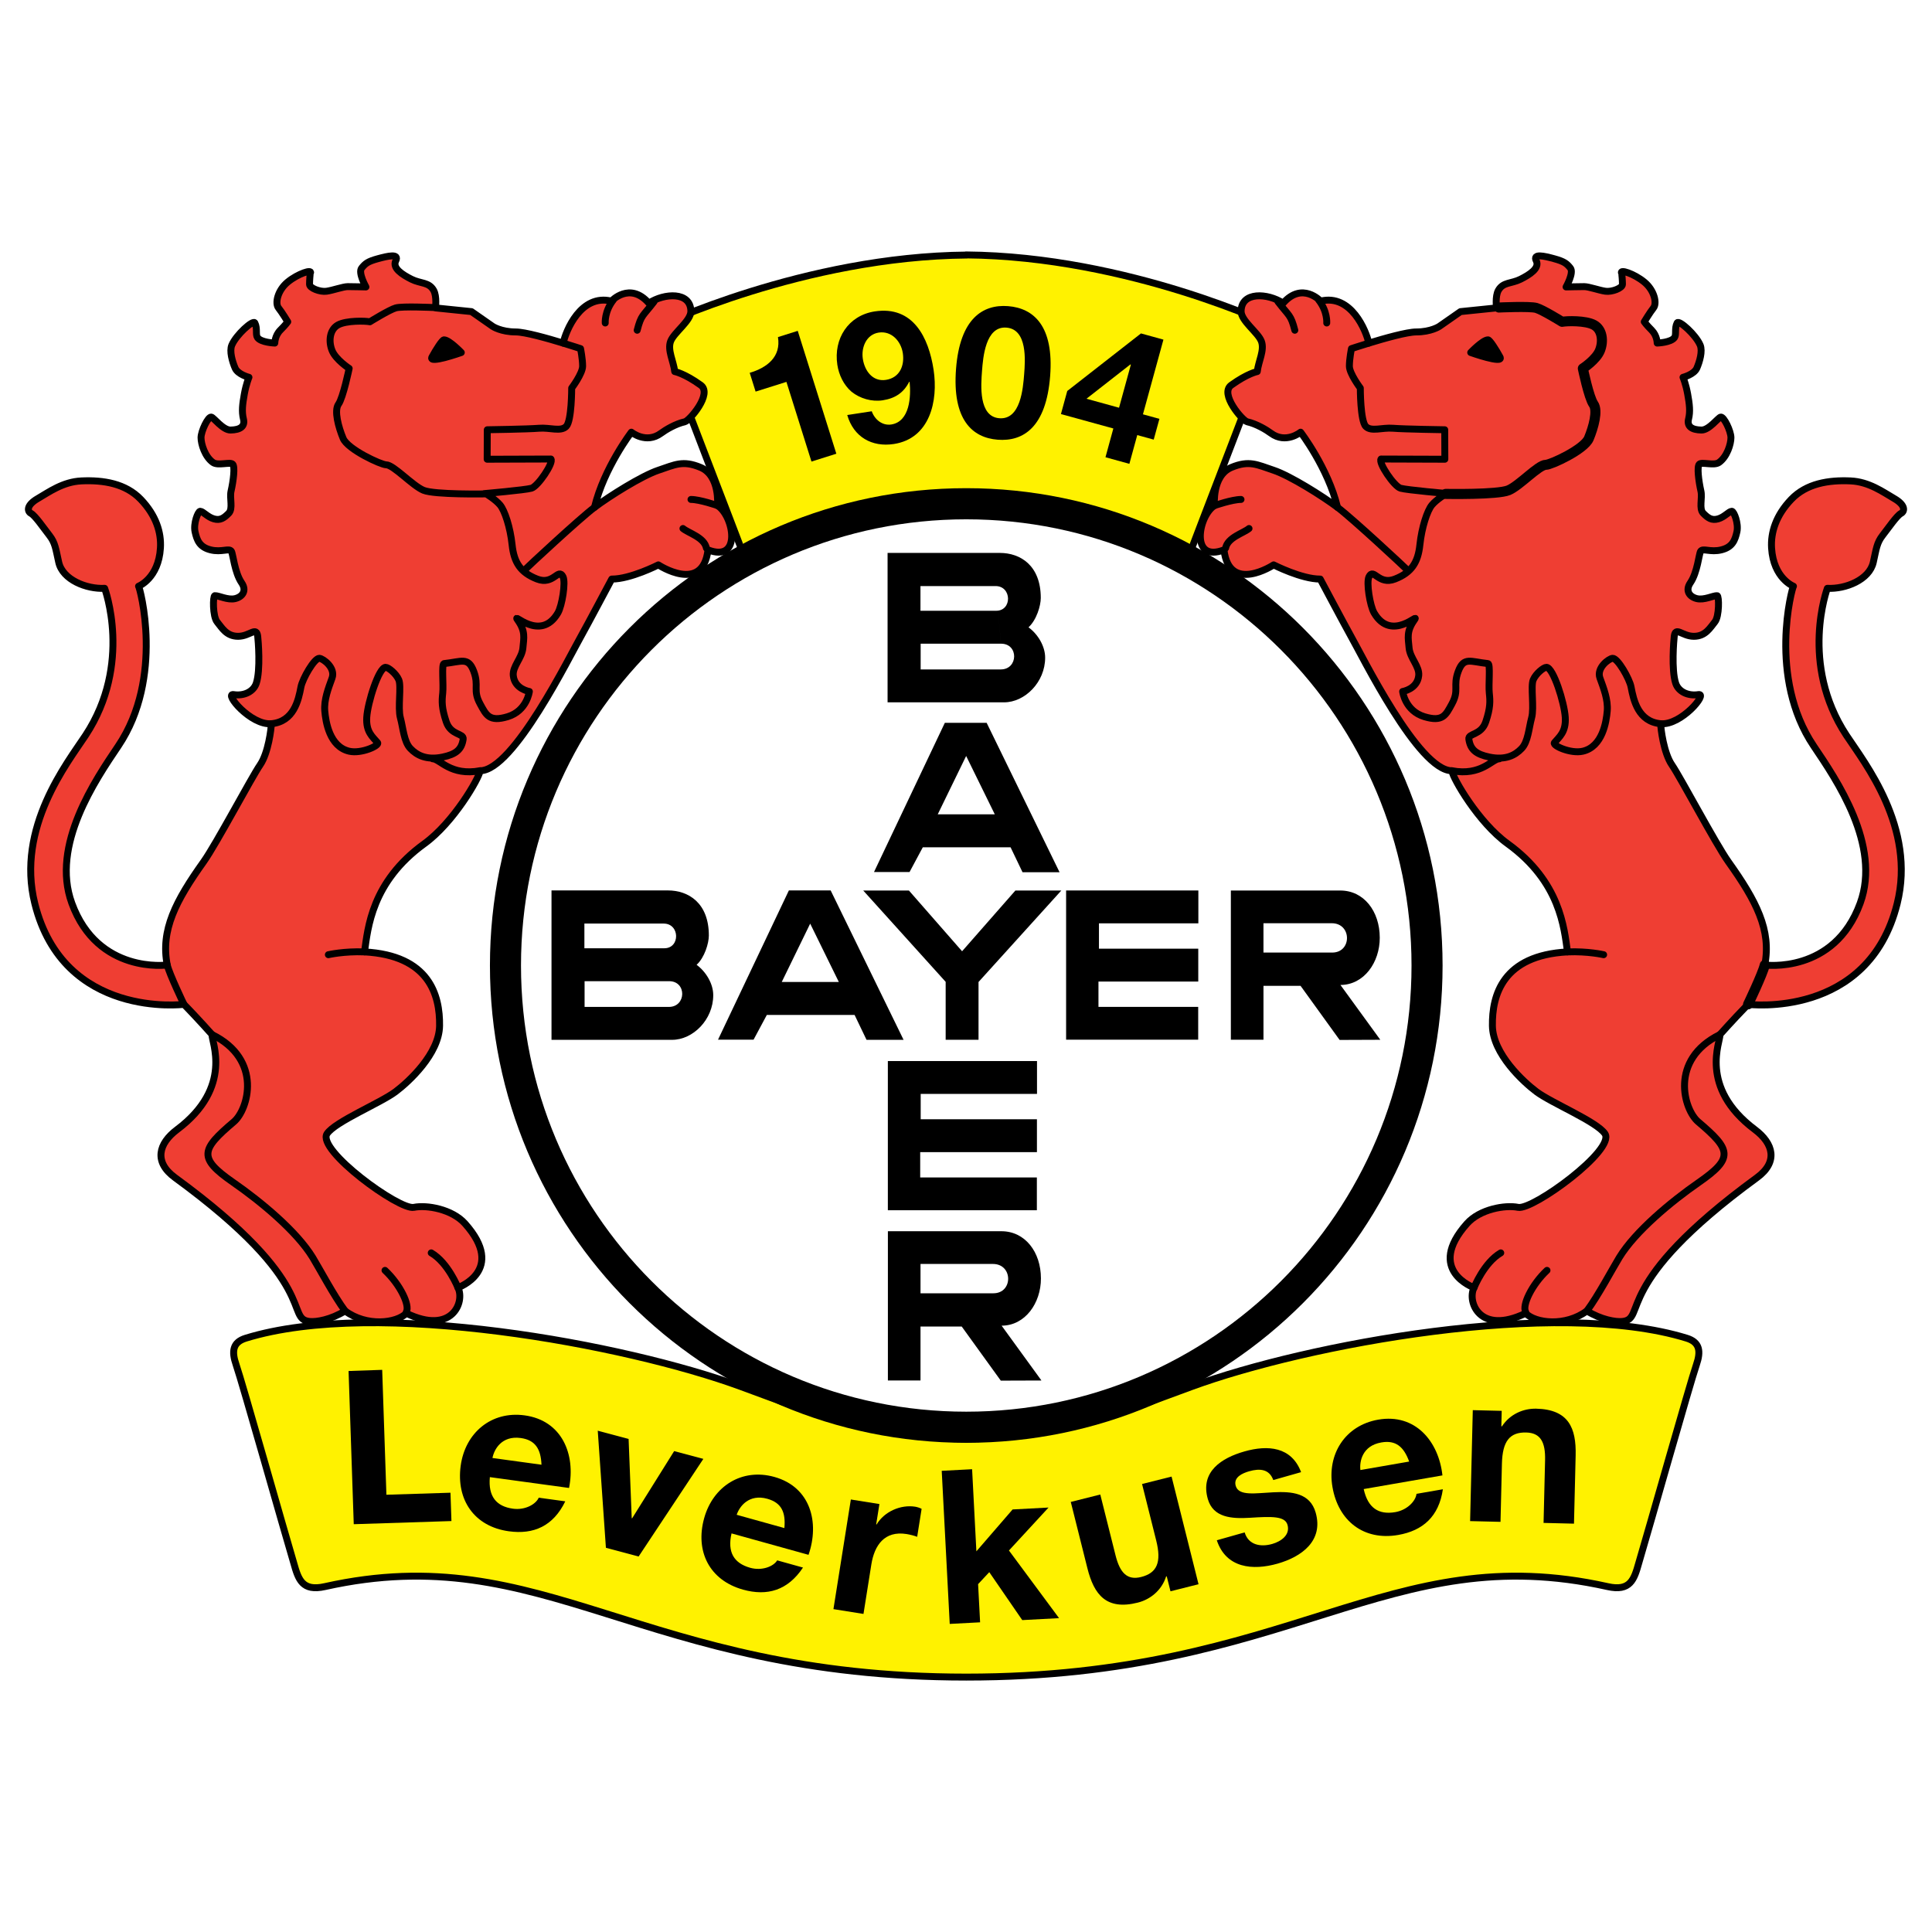 <?xml version="1.0" encoding="utf-8"?>
<!-- Generator: Adobe Illustrator 13.0.0, SVG Export Plug-In . SVG Version: 6.00 Build 14948)  -->
<!DOCTYPE svg PUBLIC "-//W3C//DTD SVG 1.0//EN" "http://www.w3.org/TR/2001/REC-SVG-20010904/DTD/svg10.dtd">
<svg version="1.0" id="Layer_1" xmlns="http://www.w3.org/2000/svg" xmlns:xlink="http://www.w3.org/1999/xlink" x="0px" y="0px"
	 width="192.756px" height="192.756px" viewBox="0 0 192.756 192.756" enable-background="new 0 0 192.756 192.756"
	 xml:space="preserve">
<g>
	<polygon fill-rule="evenodd" clip-rule="evenodd" fill="#FFFFFF" points="0,0 192.756,0 192.756,192.756 0,192.756 0,0 	"/>
	<polygon fill-rule="evenodd" clip-rule="evenodd" points="33.598,152.311 32.804,137.123 35.889,136.961 36.548,149.566 
		44.219,149.164 44.354,151.746 33.598,152.311 	"/>
	<path fill-rule="evenodd" clip-rule="evenodd" d="M50.803,149.035l2.843,0.844c-0.505,1.02-1.191,1.76-2.066,2.217
		c-0.872,0.461-1.913,0.613-3.122,0.465c-1.913-0.236-3.251-1.033-4.017-2.402c-0.602-1.092-0.811-2.404-0.624-3.932
		c0.224-1.828,0.876-3.201,1.958-4.117c1.078-0.918,2.347-1.287,3.804-1.107c1.637,0.201,2.861,0.902,3.676,2.104
		c0.811,1.199,1.061,2.914,0.748,5.145l-7.294-0.898c-0.085,0.867,0.066,1.57,0.456,2.104c0.39,0.537,0.923,0.848,1.591,0.93
		c0.456,0.057,0.853-0.021,1.195-0.23C50.293,149.941,50.579,149.57,50.803,149.035L50.803,149.035z M51.33,146.107
		c0.083-0.848-0.055-1.516-0.415-2.006s-0.838-0.773-1.432-0.846c-0.637-0.078-1.189,0.09-1.66,0.504
		c-0.47,0.41-0.752,1.016-0.843,1.812L51.33,146.107L51.33,146.107z"/>
	<path fill-rule="evenodd" clip-rule="evenodd" d="M58.918,154.18l-1.653-11.857l2.986,0.746l0.657,6.006l0.131,1.982
		c0.272-0.428,0.449-0.711,0.524-0.852c0.173-0.279,0.349-0.561,0.531-0.834l3.415-4.988l2.927,0.73l-6.957,9.707L58.918,154.18
		L58.918,154.18z"/>
	<path fill-rule="evenodd" clip-rule="evenodd" d="M74.48,154.881l2.677,1.277c-0.659,0.93-1.452,1.553-2.387,1.867
		c-0.933,0.318-1.985,0.305-3.156-0.031c-1.852-0.533-3.049-1.529-3.592-3c-0.424-1.174-0.425-2.504-0.002-3.982
		c0.506-1.771,1.365-3.023,2.577-3.762c1.208-0.736,2.519-0.902,3.929-0.496c1.586,0.455,2.686,1.34,3.303,2.654
		c0.613,1.312,0.593,3.045-0.064,5.199l-7.064-2.031c-0.219,0.844-0.18,1.561,0.122,2.148c0.302,0.592,0.779,0.982,1.427,1.168
		c0.441,0.127,0.846,0.113,1.216-0.041C73.836,155.695,74.176,155.373,74.48,154.881L74.48,154.881z M75.458,152.072
		c0.214-0.826,0.183-1.508-0.096-2.047c-0.279-0.541-0.708-0.895-1.283-1.061c-0.616-0.178-1.188-0.096-1.717,0.238
		c-0.528,0.33-0.902,0.885-1.116,1.658L75.458,152.072L75.458,152.072z"/>
	<path fill-rule="evenodd" clip-rule="evenodd" d="M83.188,160.639l-2.878-0.561l2.114-10.9l2.672,0.52l-0.3,1.549
		c0.6-0.643,1.106-1.047,1.515-1.207c0.412-0.16,0.848-0.197,1.313-0.107c0.657,0.129,1.251,0.434,1.789,0.916l-1.379,2.338
		c-0.422-0.404-0.843-0.65-1.259-0.73c-0.405-0.08-0.766-0.037-1.089,0.133c-0.326,0.164-0.621,0.525-0.895,1.076
		c-0.274,0.551-0.591,1.754-0.95,3.607L83.188,160.639L83.188,160.639z"/>
	<polygon fill-rule="evenodd" clip-rule="evenodd" points="90.252,161.803 90.52,146.471 93.455,146.523 93.312,154.658 
		96.812,150.809 100.423,150.873 96.566,154.861 100.5,161.982 97.341,161.926 94.639,156.891 93.249,158.299 93.188,161.854 
		90.252,161.803 	"/>
	<path fill-rule="evenodd" clip-rule="evenodd" d="M111.688,160.002l-0.316-1.633c-0.286,0.66-0.719,1.221-1.296,1.682
		c-0.583,0.459-1.232,0.76-1.949,0.9c-0.73,0.141-1.416,0.107-2.059-0.098c-0.643-0.211-1.15-0.58-1.525-1.111
		c-0.372-0.531-0.657-1.312-0.856-2.338l-1.339-6.896l2.879-0.561l0.972,5.008c0.298,1.535,0.532,2.463,0.708,2.789
		c0.172,0.322,0.417,0.559,0.736,0.707c0.318,0.15,0.694,0.178,1.125,0.094c0.493-0.096,0.908-0.314,1.243-0.66
		c0.336-0.348,0.537-0.732,0.603-1.16c0.065-0.432-0.052-1.428-0.354-2.986l-0.893-4.598l2.879-0.561l2.115,10.902L111.688,160.002
		L111.688,160.002z"/>
	<path fill-rule="evenodd" clip-rule="evenodd" d="M116.303,155.598l2.705-1.244c0.277,0.514,0.64,0.863,1.091,1.041
		c0.448,0.18,1.003,0.176,1.667-0.014c0.729-0.211,1.239-0.502,1.528-0.877c0.197-0.258,0.248-0.547,0.158-0.859
		c-0.062-0.217-0.181-0.375-0.354-0.479c-0.18-0.092-0.529-0.125-1.048-0.1c-2.418,0.152-3.991,0.107-4.72-0.133
		c-1.008-0.334-1.658-1.016-1.952-2.043c-0.264-0.922-0.124-1.807,0.426-2.643c0.549-0.842,1.589-1.482,3.119-1.922
		c1.459-0.42,2.613-0.49,3.457-0.221c0.846,0.273,1.534,0.836,2.068,1.693l-2.518,1.254c-0.232-0.383-0.539-0.639-0.92-0.768
		c-0.383-0.131-0.866-0.111-1.455,0.059c-0.743,0.213-1.244,0.469-1.507,0.77c-0.17,0.209-0.221,0.432-0.154,0.664
		c0.058,0.203,0.198,0.346,0.428,0.432c0.307,0.115,1.259,0.129,2.86,0.039c1.598-0.092,2.766,0.027,3.504,0.354
		c0.733,0.334,1.229,0.949,1.484,1.846c0.28,0.979,0.114,1.939-0.503,2.877c-0.613,0.939-1.719,1.635-3.318,2.094
		c-1.452,0.418-2.684,0.451-3.702,0.105C117.634,157.18,116.853,156.535,116.303,155.598L116.303,155.598z"/>
	<path fill-rule="evenodd" clip-rule="evenodd" d="M135.196,150.021l2.96-0.182c-0.127,1.131-0.52,2.061-1.185,2.791
		c-0.661,0.73-1.588,1.23-2.775,1.506c-1.878,0.434-3.407,0.145-4.594-0.879c-0.938-0.82-1.583-1.982-1.929-3.482
		c-0.414-1.795-0.269-3.309,0.435-4.539c0.699-1.232,1.766-2.014,3.196-2.346c1.607-0.371,2.996-0.133,4.172,0.717
		c1.173,0.85,1.992,2.375,2.46,4.578l-7.161,1.656c0.217,0.846,0.598,1.453,1.146,1.82c0.55,0.371,1.156,0.48,1.812,0.328
		c0.448-0.104,0.795-0.312,1.044-0.627C135.027,151.047,135.169,150.6,135.196,150.021L135.196,150.021z M134.693,147.09
		c-0.213-0.826-0.57-1.406-1.075-1.744c-0.506-0.338-1.052-0.438-1.635-0.303c-0.625,0.145-1.086,0.492-1.388,1.041
		c-0.302,0.547-0.36,1.213-0.173,1.994L134.693,147.09L134.693,147.09z"/>
	
		<path fill-rule="evenodd" clip-rule="evenodd" fill="#FFF200" stroke="#000000" stroke-width="0.691" stroke-linecap="round" stroke-linejoin="round" stroke-miterlimit="2.613" d="
		M96.42,49.485c-12.25,0-22.323,5.776-22.323,5.661c0-0.115-8.104-21.066-8.589-22.521c0,0,14.707-7.048,30.977-7.18l-0.118-0.012
		c16.271,0.133,30.965,7.192,30.965,7.192c-0.485,1.456-8.59,22.407-8.59,22.521C118.742,55.261,108.669,49.485,96.42,49.485
		L96.42,49.485z"/>
	
		<path fill-rule="evenodd" clip-rule="evenodd" fill="#FFF200" stroke="#000000" stroke-width="0.691" stroke-linecap="round" stroke-linejoin="round" stroke-miterlimit="2.613" d="
		M96.403,143.59c-9.184-0.312-14.263-2.197-22.507-5.258c-11.419-4.191-36.32-8.848-49.372-4.822
		c-1.323,0.408-1.425,1.324-0.966,2.652c0.618,1.789,4.834,16.727,5.751,19.789c0.458,1.631,0.842,2.85,3.105,2.344
		c21.936-4.895,31.404,9.029,63.989,9.029c32.587,0,42.053-13.924,63.991-9.029c2.262,0.506,2.647-0.713,3.104-2.344
		c0.916-3.062,5.133-18,5.752-19.789c0.457-1.328,0.355-2.244-0.968-2.652c-13.052-4.025-37.951,0.631-49.371,4.822
		C110.666,141.393,105.587,143.277,96.403,143.59L96.403,143.59z"/>
	
		<path fill-rule="evenodd" clip-rule="evenodd" fill="#EF3E33" stroke="#000000" stroke-width="0.691" stroke-linecap="round" stroke-linejoin="round" stroke-miterlimit="2.613" d="
		M27.069,72.204c0,0.461-0.297,2.922-1.125,4.122c-0.83,1.201-4.38,7.9-5.62,9.64c-2.79,3.915-4.319,6.832-3.638,10.311
		c0,0-6.923,0.952-9.52-6.164c-2.116-5.794,2.378-12.332,4.631-15.678c4.616-6.855,2.147-15.866,2.026-15.947
		c0,0,1.993-0.775,2.182-3.803c0.097-1.545-0.426-3.262-1.965-4.868c-1.513-1.577-3.712-1.938-5.92-1.836
		c-1.843,0.085-3.25,1.12-4.361,1.765c-1.11,0.643-1.069,1.263-0.663,1.478c0.408,0.215,1.249,1.445,1.833,2.193
		c0.585,0.749,0.625,1.331,0.929,2.682c0.394,1.752,2.775,2.692,4.583,2.598c0,0,2.802,7.523-1.906,14.67
		c-1.807,2.743-6.952,9.201-5.062,16.786c2.879,11.564,14.876,10.05,14.876,10.05c0.412,0.412,1.74,1.816,2.806,3.016
		c-0.091,0.648,2.181,5.23-3.486,9.48c-1.849,1.387-2.349,3.229-0.204,4.795c14.658,10.711,10.913,14.096,13.437,14.35
		c0.663,0.066,2.103-0.172,3.528-1.055c2.138,1.598,5.143,1.234,6.107,0.236c4.581,2.213,5.871-1.156,5.151-2.555
		c0,0,4.859-1.729,0.706-6.391c-1.288-1.445-3.816-1.883-5.104-1.621c-1.464,0.299-9.728-5.742-8.661-7.346
		c0.799-1.201,5.323-3.061,6.834-4.193c1.304-0.98,4.353-3.775,4.393-6.572c0.046-3.082-1.044-7.023-7.49-7.375
		c0.339-2.378,0.703-6.985,5.974-10.799c2.916-2.109,5.47-6.539,5.562-7.277c3.325,0,8.949-11.466,10.141-13.555
		c0.417-0.73,2.991-5.568,2.991-5.568c1.857,0.013,4.649-1.415,4.649-1.415s4.432,2.928,4.954-1.496
		c3.397,1.313,2.583-3.379,0.95-4.42c0,0,0.271-2.991-1.696-3.809c-1.776-0.736-2.546-0.271-4.204,0.283
		c-1.658,0.553-4.905,2.598-6.378,3.706c0.95-3.933,3.682-7.503,3.682-7.503s1.471,1.203,2.961,0.103
		c0.451-0.333,1.435-0.933,2.379-1.144c0.445-0.099,2.782-2.788,1.581-3.653c-1.624-1.172-2.596-1.354-2.596-1.354
		c-0.113-1.026-0.742-2.131-0.411-3.018c0.332-0.886,2.036-2.04,2.022-3.009c-0.027-1.964-2.632-1.819-4.193-0.799
		c-1.901-2.176-3.732-0.204-3.732-0.204c-3.055-0.748-4.559,2.986-4.812,4.193c-1.587-0.484-3.822-1.114-4.729-1.114
		c-1.473,0-2.303-0.553-2.303-0.553l-2.118-1.477l-3.593-0.369c0,0,0.153-1.155-0.184-1.754c-0.474-0.841-1.29-0.647-2.211-1.108
		c-0.92-0.461-1.934-1.108-1.565-1.846c0.367-0.738-0.772-0.479-1.785-0.202c-1.014,0.277-1.256,0.479-1.624,0.94
		c-0.369,0.461,0.431,1.878,0.431,1.878s-1.352-0.032-1.813-0.032c-0.46,0-1.475,0.37-2.119,0.461
		c-0.646,0.093-1.694-0.316-1.694-0.687c0-0.368,0.05-1.042,0.084-1.109c0.228-0.442-1.247,0.043-2.259,0.874
		c-1.015,0.831-1.291,2.123-0.922,2.585s0.922,1.384,0.922,1.384s-0.185,0.277-0.738,0.831c-0.553,0.555-0.553,1.293-0.553,1.293
		s-1.394-0.047-1.735-0.56c-0.204-0.308,0.022-0.896-0.255-1.452c-0.17-0.342-1.875,1.195-2.301,2.22
		c-0.25,0.603,0.054,1.638,0.33,2.284c0.277,0.646,1.382,0.923,1.382,0.923s-0.276,0.646-0.46,1.662
		c-0.184,1.015-0.276,1.754-0.092,2.492c0.185,0.739-0.307,1.096-1.29,1.108c-0.759,0.01-1.67-1.248-1.916-1.293
		c-0.322-0.061-1.023,1.404-1.023,2.05c0,0.646,0.389,1.907,1.187,2.474c0.504,0.358,1.699-0.078,1.968,0.174
		c0.25,0.236,0.073,1.662-0.16,2.688c-0.162,0.713,0.221,1.754-0.239,2.216c-0.461,0.461-0.83,0.739-1.474,0.554
		c-0.646-0.185-1.069-0.747-1.365-0.76c-0.212-0.01-0.697,1.218-0.513,2.05c0.185,0.831,0.44,1.522,1.545,1.799
		c1.105,0.277,1.842-0.207,2.077,0.142c0.164,0.244,0.314,2.109,1.019,3.139c0.537,0.784,0.103,1.398-0.635,1.583
		c-0.736,0.184-1.653-0.314-2.037-0.291c-0.194,0.012-0.224,2.072,0.237,2.626c0.46,0.554,0.916,1.428,2.086,1.428
		c1.175,0,1.83-1.034,1.959,0.001c0.044,0.358,0.303,3.348-0.145,4.69c-0.272,0.817-1.207,1.292-2.273,1.123
		C22.328,69.147,25.023,72.389,27.069,72.204L27.069,72.204z"/>
	
		<path fill="none" stroke="#000000" stroke-width="0.691" stroke-linecap="round" stroke-linejoin="round" stroke-miterlimit="2.613" d="
		M68.139,52.729c0.552,0.461,2.135,0.886,2.339,1.957"/>
	
		<path fill-rule="evenodd" clip-rule="evenodd" stroke="#000000" stroke-width="0.691" stroke-linecap="round" stroke-linejoin="round" stroke-miterlimit="2.613" d="
		M46.023,35.171c0,0-1.209-1.265-1.725-1.265c-0.179,0-0.811,1.002-1.202,1.722C42.704,36.348,46.023,35.171,46.023,35.171
		L46.023,35.171z"/>
	
		<path fill="none" stroke="#000000" stroke-width="0.691" stroke-linecap="round" stroke-linejoin="round" stroke-miterlimit="2.613" d="
		M38.413,126.746c1.507,1.412,2.504,3.482,2.126,4.145 M43.024,125c1.68,0.984,2.666,3.471,2.666,3.471 M52.246,56.96
		c0.46-0.462,5.588-5.23,7.062-6.338 M68.94,49.83c0.885,0,2.646,0.612,2.646,0.612 M63.572,32.948
		c0.405-1.568,0.549-1.367,1.682-2.847 M61.18,29.941c-0.885,1.142-0.795,2.284-0.795,2.284 M32.76,95.251
		c0,0,1.583-0.363,3.606-0.279 M48.513,49.277c0,0,0.921,0.554,1.382,1.108c0.46,0.554,1.013,2.215,1.198,3.969
		c0.185,1.755,0.829,2.77,2.487,3.416c1.658,0.647,2.119-1.172,2.591-0.232c0.283,0.563-0.092,2.901-0.516,3.622
		c-1.759,2.984-4.656-0.21-4.011,0.695c0.808,1.134,0.618,1.781,0.526,2.797c-0.092,1.016-1.056,1.835-0.959,2.758
		c0.142,1.349,1.604,1.579,1.604,1.579s-0.235,1.934-2.171,2.517c-1.842,0.553-2.138-0.173-2.741-1.273
		c-0.763-1.394-0.084-1.775-0.637-3.252c-0.553-1.477-1.206-0.961-2.961-0.776c-0.271,0.029-0.042,2.11-0.134,2.941
		c-0.093,0.831-0.113,1.476,0.348,2.86c0.46,1.385,1.778,1.13,1.691,1.738c-0.152,1.058-0.74,1.511-2.031,1.784
		c-1.62,0.342-2.584-0.166-3.239-0.854c-0.646-0.679-0.719-2.038-0.994-3.053c-0.277-1.015,0.116-3.151-0.161-3.797
		c-0.276-0.645-1.062-1.255-1.317-1.247c-0.682,0.021-1.786,3.514-1.878,4.991s0.608,1.961,1.081,2.529
		c0.235,0.283-1.619,1.133-2.833,0.852c-1.959-0.455-2.343-2.92-2.436-4.029c-0.091-1.107,0.359-2.254,0.728-3.269
		c0.368-1.016-0.882-1.942-1.262-1.972c-0.503-0.039-1.69,2.047-1.843,2.859c-0.25,1.337-0.716,3.464-2.956,3.668 M34.432,130.789
		c-1.109-1.486-2.58-4.256-3.24-5.338c-1.587-2.594-5.144-5.553-7.923-7.48c-3.529-2.449-3.216-3.271,0.068-6.053
		c1.407-1.193,2.918-6.189-2.181-8.699 M47.902,76.896c-2.954,0.555-4.009-1.193-4.747-1.193 M56.189,34.234
		c0.993,0.303,1.732,0.548,1.732,0.548s0.207,1.01,0.207,1.749c0,0.739-1.091,2.186-1.091,2.186s0.008,3.274-0.545,3.828
		c-0.553,0.554-1.624,0.09-2.728,0.182c-1.106,0.092-5.148,0.15-5.148,0.15 M48.616,42.877l-0.011,2.941l6.361-0.021 M54.965,45.796
		c0.305,0.358-1.294,2.727-1.938,2.912c-0.645,0.186-4.744,0.54-4.744,0.54 M48.513,49.277c0,0-5.159,0.099-6.265-0.363
		c-1.105-0.462-2.986-2.541-3.727-2.541c-0.493,0-3.827-1.528-4.287-2.636c-0.461-1.107-0.921-2.77-0.461-3.416
		c0.461-0.646,1.064-3.564,1.064-3.564s-1.34-0.867-1.708-1.791c-0.369-0.922-0.241-2.083,0.588-2.544
		c0.83-0.461,2.728-0.41,3.188-0.317c0,0,1.935-1.201,2.581-1.384c0.645-0.185,3.734-0.04,3.734-0.04 M16.686,96.277
		c0.203,0.885,1.664,3.926,1.664,3.926"/>
	
		<path fill-rule="evenodd" clip-rule="evenodd" fill="#EF3E33" stroke="#000000" stroke-width="0.691" stroke-linecap="round" stroke-linejoin="round" stroke-miterlimit="2.613" d="
		M165.688,72.204c0,0.461,0.297,2.922,1.126,4.122c0.829,1.201,4.379,7.9,5.618,9.64c2.79,3.915,4.318,6.832,3.639,10.311
		c0,0,6.922,0.952,9.521-6.164c2.114-5.794-2.379-12.332-4.634-15.678c-4.615-6.855-2.146-15.866-2.024-15.947
		c0,0-1.993-0.775-2.184-3.803c-0.096-1.545,0.427-3.262,1.968-4.868c1.512-1.577,3.711-1.938,5.92-1.836
		c1.842,0.085,3.25,1.12,4.36,1.765c1.111,0.643,1.068,1.263,0.662,1.478c-0.407,0.215-1.249,1.445-1.833,2.193
		c-0.584,0.749-0.624,1.331-0.928,2.682c-0.394,1.752-2.776,2.692-4.585,2.598c0,0-2.803,7.523,1.905,14.67
		c1.808,2.743,6.954,9.201,5.063,16.786c-2.88,11.564-14.876,10.05-14.876,10.05c-0.411,0.412-1.739,1.816-2.808,3.016
		c0.094,0.648-2.178,5.23,3.488,9.48c1.847,1.387,2.348,3.229,0.204,4.795c-14.66,10.711-10.913,14.096-13.438,14.35
		c-0.663,0.066-2.104-0.172-3.529-1.055c-2.139,1.598-5.143,1.234-6.108,0.236c-4.58,2.213-5.87-1.156-5.15-2.555
		c0,0-4.859-1.729-0.704-6.391c1.287-1.445,3.816-1.883,5.103-1.621c1.466,0.299,9.729-5.742,8.662-7.346
		c-0.8-1.201-5.324-3.061-6.834-4.193c-1.305-0.98-4.352-3.775-4.394-6.572c-0.046-3.082,1.044-7.023,7.491-7.375
		c-0.339-2.378-0.703-6.985-5.975-10.799c-2.916-2.109-5.471-6.539-5.562-7.277c-3.326,0-8.95-11.466-10.142-13.555
		c-0.415-0.73-2.99-5.568-2.99-5.568c-1.857,0.013-4.649-1.415-4.649-1.415s-4.431,2.928-4.954-1.496
		c-3.396,1.313-2.581-3.379-0.95-4.42c0,0-0.271-2.991,1.696-3.809c1.778-0.736,2.547-0.271,4.205,0.283
		c1.658,0.553,4.904,2.598,6.379,3.706c-0.951-3.933-3.685-7.503-3.685-7.503s-1.47,1.203-2.959,0.103
		c-0.45-0.333-1.436-0.933-2.379-1.144c-0.443-0.099-2.783-2.788-1.58-3.653c1.623-1.172,2.594-1.354,2.594-1.354
		c0.115-1.026,0.744-2.131,0.412-3.018c-0.332-0.886-2.035-2.04-2.023-3.009c0.027-1.964,2.634-1.819,4.194-0.799
		c1.9-2.176,3.734-0.204,3.734-0.204c3.052-0.748,4.557,2.986,4.811,4.193c1.586-0.484,3.821-1.114,4.727-1.114
		c1.476,0,2.305-0.553,2.305-0.553l2.118-1.477l3.593-0.369c0,0-0.153-1.155,0.184-1.754c0.475-0.841,1.29-0.647,2.211-1.108
		c0.921-0.461,1.936-1.108,1.567-1.846c-0.368-0.738,0.77-0.479,1.782-0.202c1.015,0.277,1.257,0.479,1.626,0.94
		c0.368,0.461-0.432,1.878-0.432,1.878s1.353-0.032,1.813-0.032c0.46,0,1.474,0.37,2.118,0.461c0.645,0.093,1.694-0.316,1.694-0.687
		c0-0.368-0.052-1.042-0.086-1.109c-0.227-0.442,1.248,0.043,2.262,0.874c1.013,0.831,1.289,2.123,0.921,2.585
		s-0.921,1.384-0.921,1.384s0.183,0.277,0.735,0.831c0.554,0.555,0.554,1.293,0.554,1.293s1.394-0.047,1.734-0.56
		c0.205-0.308-0.021-0.896,0.256-1.452c0.171-0.342,1.876,1.195,2.303,2.22c0.25,0.603-0.056,1.638-0.332,2.284
		c-0.276,0.646-1.383,0.923-1.383,0.923s0.277,0.646,0.462,1.662c0.185,1.015,0.276,1.754,0.092,2.492
		c-0.184,0.739,0.308,1.096,1.29,1.108c0.761,0.01,1.671-1.248,1.916-1.293c0.321-0.061,1.022,1.404,1.022,2.05
		c0,0.646-0.389,1.907-1.187,2.474c-0.505,0.358-1.7-0.078-1.968,0.174c-0.25,0.236-0.072,1.662,0.16,2.688
		c0.161,0.713-0.221,1.754,0.238,2.216c0.462,0.461,0.83,0.739,1.477,0.554c0.644-0.185,1.067-0.747,1.364-0.76
		c0.213-0.01,0.696,1.218,0.512,2.05c-0.186,0.831-0.439,1.522-1.545,1.799c-1.105,0.277-1.842-0.207-2.076,0.142
		c-0.164,0.244-0.314,2.109-1.02,3.139c-0.537,0.784-0.103,1.398,0.634,1.583c0.738,0.184,1.655-0.314,2.037-0.291
		c0.195,0.012,0.225,2.072-0.236,2.626c-0.46,0.554-0.916,1.428-2.087,1.428c-1.176,0-1.83-1.034-1.96,0.001
		c-0.043,0.358-0.302,3.348,0.146,4.69c0.271,0.817,1.206,1.292,2.273,1.123C170.428,69.147,167.732,72.389,165.688,72.204
		L165.688,72.204z"/>
	
		<path fill="none" stroke="#000000" stroke-width="0.691" stroke-linecap="round" stroke-linejoin="round" stroke-miterlimit="2.613" d="
		M124.616,52.729c-0.552,0.461-2.136,0.886-2.338,1.957"/>
	
		<path fill-rule="evenodd" clip-rule="evenodd" stroke="#000000" stroke-width="0.691" stroke-linecap="round" stroke-linejoin="round" stroke-miterlimit="2.613" d="
		M146.734,35.171c0,0,1.207-1.265,1.724-1.265c0.179,0,0.811,1.002,1.201,1.722C150.053,36.348,146.734,35.171,146.734,35.171
		L146.734,35.171z"/>
	
		<path fill="none" stroke="#000000" stroke-width="0.691" stroke-linecap="round" stroke-linejoin="round" stroke-miterlimit="2.613" d="
		M154.344,126.746c-1.508,1.412-2.505,3.482-2.128,4.145 M149.731,125c-1.681,0.984-2.666,3.471-2.666,3.471 M140.51,56.96
		c-0.459-0.462-5.589-5.23-7.062-6.338 M123.816,49.83c-0.887,0-2.648,0.612-2.648,0.612 M129.184,32.948
		c-0.406-1.568-0.547-1.367-1.681-2.847 M131.574,29.941c0.887,1.142,0.795,2.284,0.795,2.284 M159.995,95.251
		c0,0-1.582-0.363-3.605-0.279 M144.243,49.277c0,0-0.921,0.554-1.382,1.108c-0.462,0.554-1.013,2.215-1.198,3.969
		c-0.185,1.755-0.828,2.77-2.486,3.416c-1.659,0.647-2.12-1.172-2.592-0.232c-0.283,0.563,0.091,2.901,0.517,3.622
		c1.757,2.984,4.655-0.21,4.01,0.695c-0.807,1.134-0.617,1.781-0.526,2.797c0.093,1.016,1.056,1.835,0.959,2.758
		c-0.141,1.349-1.603,1.579-1.603,1.579s0.235,1.934,2.172,2.517c1.843,0.553,2.137-0.173,2.74-1.273
		c0.763-1.394,0.084-1.775,0.637-3.252c0.553-1.477,1.206-0.961,2.961-0.776c0.27,0.029,0.042,2.11,0.135,2.941
		c0.092,0.831,0.112,1.476-0.349,2.86c-0.462,1.385-1.778,1.13-1.691,1.738c0.152,1.058,0.739,1.511,2.03,1.784
		c1.62,0.342,2.586-0.166,3.239-0.854c0.646-0.679,0.719-2.038,0.994-3.053c0.276-1.015-0.115-3.151,0.161-3.797
		c0.276-0.645,1.061-1.255,1.318-1.247c0.681,0.021,1.786,3.514,1.878,4.991c0.091,1.477-0.61,1.961-1.082,2.529
		c-0.234,0.283,1.621,1.133,2.834,0.852c1.96-0.455,2.344-2.92,2.436-4.029c0.091-1.107-0.359-2.254-0.728-3.269
		c-0.368-1.016,0.883-1.942,1.263-1.972c0.503-0.039,1.689,2.047,1.842,2.859c0.251,1.337,0.717,3.464,2.956,3.668 M158.324,130.789
		c1.109-1.486,2.579-4.256,3.241-5.338c1.588-2.594,5.143-5.553,7.923-7.48c3.527-2.449,3.215-3.271-0.067-6.053
		c-1.408-1.193-2.918-6.189,2.178-8.699 M144.854,76.896c2.955,0.555,4.009-1.193,4.747-1.193 M136.567,34.234
		c-0.995,0.303-1.732,0.548-1.732,0.548s-0.207,1.01-0.207,1.749c0,0.739,1.091,2.186,1.091,2.186s-0.006,3.274,0.546,3.828
		s1.622,0.09,2.729,0.182c1.104,0.092,5.148,0.15,5.148,0.15 M144.142,42.877l0.01,2.941l-6.361-0.021 M137.79,45.796
		c-0.305,0.358,1.295,2.727,1.939,2.912c0.644,0.186,4.743,0.54,4.743,0.54"/>
	
		<path fill="none" stroke="#000000" stroke-width="1.005" stroke-linecap="round" stroke-linejoin="round" stroke-miterlimit="2.613" d="
		M144.243,49.277c0,0,5.158,0.099,6.264-0.362c1.105-0.462,2.987-2.541,3.727-2.541c0.494,0,3.828-1.528,4.288-2.636
		c0.461-1.107,0.922-2.77,0.461-3.416c-0.461-0.646-1.062-3.564-1.062-3.564s1.339-0.867,1.707-1.791
		c0.368-0.922,0.242-2.083-0.588-2.544c-0.829-0.461-2.729-0.41-3.188-0.316c0,0-1.935-1.201-2.579-1.385
		c-0.646-0.185-3.735-0.04-3.735-0.04 M176.07,96.277c-0.204,0.885-1.664,3.926-1.664,3.926"/>
	<path fill-rule="evenodd" clip-rule="evenodd" d="M83.442,45.268L80.96,46.05L78.462,38.1l-3.075,0.97l-0.589-1.874
		c1.742-0.511,3.144-1.608,2.819-3.564l1.974-0.623L83.442,45.268L83.442,45.268z"/>
	<path fill-rule="evenodd" clip-rule="evenodd" d="M86.975,41.033c0.293,0.829,1.056,1.454,1.944,1.319
		c1.865-0.286,1.979-2.812,1.836-4.238l-0.042-0.03c-0.554,1.106-1.414,1.665-2.646,1.854c-1.087,0.167-2.269-0.173-3.116-0.86
		c-0.789-0.678-1.257-1.684-1.41-2.682c-0.395-2.595,1.085-4.921,3.729-5.326c3.84-0.588,5.384,2.611,5.874,5.823
		c0.474,3.104-0.362,6.854-3.967,7.406c-2.191,0.335-4.017-0.703-4.648-2.892L86.975,41.033L86.975,41.033z M90.074,35.228
		c-0.181-1.18-1.122-2.243-2.407-2.046c-1.231,0.189-1.758,1.477-1.583,2.62c0.183,1.199,0.981,2.302,2.304,2.099
		C89.764,37.689,90.265,36.48,90.074,35.228L90.074,35.228z"/>
	<path fill-rule="evenodd" clip-rule="evenodd" d="M100.573,30.543c2.558,0.2,4.587,1.979,4.2,6.977
		c-0.396,5.107-2.678,6.55-5.234,6.35c-2.521-0.196-4.551-1.976-4.154-7.082C95.772,31.79,98.052,30.348,100.573,30.543
		L100.573,30.543z M99.705,41.728c2.119,0.166,2.363-2.965,2.476-4.411c0.104-1.336,0.345-4.466-1.772-4.631
		c-2.084-0.162-2.328,2.967-2.432,4.305C97.865,38.436,97.623,41.566,99.705,41.728L99.705,41.728z"/>
	<path fill-rule="evenodd" clip-rule="evenodd" d="M111.079,42.75l-5.229-1.439l0.63-2.302l7.354-5.743l2.242,0.618l-2.044,7.452
		l1.643,0.454l-0.568,2.071l-1.643-0.452l-0.786,2.868l-2.384-0.658L111.079,42.75L111.079,42.75z M112.827,36.378l-0.054-0.016
		l-4.377,3.421l3.251,0.896L112.827,36.378L112.827,36.378z"/>
	<polygon fill-rule="evenodd" clip-rule="evenodd" points="34.777,136.785 38.131,136.67 38.552,149.131 44.944,148.928 
		45.04,151.756 35.294,152.07 34.777,136.785 	"/>
	<path fill-rule="evenodd" clip-rule="evenodd" d="M48.873,147.373c-0.177,1.922,0.637,2.922,2.31,3.15
		c1.208,0.166,2.283-0.445,2.566-1.098l2.648,0.363c-1.201,2.473-3.151,3.33-5.629,2.988c-3.453-0.473-5.268-3.141-4.805-6.537
		c0.449-3.289,3.057-5.484,6.383-5.027c3.728,0.51,5.099,3.898,4.427,7.242L48.873,147.373L48.873,147.373z M54.025,146.135
		c-0.067-1.566-0.613-2.465-2.075-2.664c-1.906-0.26-2.66,1.15-2.817,1.994L54.025,146.135L54.025,146.135z"/>
	<polygon fill-rule="evenodd" clip-rule="evenodd" points="63.715,155.293 60.452,154.422 59.638,142.742 62.716,143.564 
		63.027,151.471 63.068,151.482 67.261,144.777 70.174,145.553 63.715,155.293 	"/>
	<path fill-rule="evenodd" clip-rule="evenodd" d="M72.985,152.988c-0.433,1.879,0.24,2.977,1.867,3.432
		c1.173,0.326,2.321-0.133,2.689-0.742l2.574,0.717c-1.521,2.289-3.57,2.875-5.98,2.203c-3.356-0.934-4.796-3.824-3.881-7.127
		c0.887-3.199,3.766-5.02,7-4.119c3.625,1.01,4.528,4.551,3.413,7.773L72.985,152.988L72.985,152.988z M78.257,152.455
		c0.145-1.562-0.276-2.523-1.697-2.92c-1.854-0.516-2.791,0.779-3.061,1.596L78.257,152.455L78.257,152.455z"/>
	<path fill-rule="evenodd" clip-rule="evenodd" d="M84.89,149.605l2.849,0.455l-0.322,2.029l0.042,0.008
		c0.768-1.287,2.396-2.004,3.853-1.773c0.211,0.035,0.458,0.117,0.638,0.213l-0.443,2.791c-0.265-0.107-0.702-0.219-1.06-0.277
		c-2.196-0.35-3.208,1.115-3.514,3.041l-0.783,4.93l-2.998-0.479L84.89,149.605L84.89,149.605z"/>
	<polygon fill-rule="evenodd" clip-rule="evenodd" points="93.956,146.744 96.987,146.584 97.414,154.777 101.028,150.598 
		104.614,150.408 100.663,154.693 105.663,161.443 101.99,161.637 98.701,156.855 97.585,158.049 97.785,161.859 94.754,162.018 
		93.956,146.744 	"/>
	<path fill-rule="evenodd" clip-rule="evenodd" d="M119.578,158.059l-2.798,0.705l-0.375-1.496l-0.062,0.016
		c-0.444,1.393-1.584,2.299-2.828,2.609c-3.13,0.789-4.362-0.779-5.027-3.438l-1.656-6.607l2.943-0.74l1.522,6.066
		c0.441,1.766,1.178,2.508,2.548,2.164c1.597-0.4,2.056-1.467,1.509-3.648l-1.41-5.631l2.944-0.74L119.578,158.059L119.578,158.059z
		"/>
	<path fill-rule="evenodd" clip-rule="evenodd" d="M124.179,152.887c0.382,1.27,1.599,1.48,2.749,1.154
		c0.843-0.24,1.818-0.873,1.527-1.904c-0.251-0.885-1.552-0.85-3.776-0.707c-1.792,0.107-3.647-0.01-4.178-1.885
		c-0.771-2.723,1.377-4.088,3.659-4.736c2.323-0.66,4.686-0.484,5.65,2.068l-2.775,0.787c-0.403-1.109-1.355-1.174-2.403-0.875
		c-0.658,0.186-1.59,0.586-1.345,1.451c0.298,1.053,1.984,0.729,3.76,0.646c1.817-0.094,3.659,0.053,4.219,2.029
		c0.793,2.803-1.377,4.398-3.805,5.09c-2.469,0.701-5.136,0.457-6.059-2.332L124.179,152.887L124.179,152.887z"/>
	<path fill-rule="evenodd" clip-rule="evenodd" d="M136.057,148.564c0.412,1.885,1.488,2.59,3.153,2.301
		c1.199-0.209,2.041-1.117,2.113-1.824l2.633-0.457c-0.396,2.721-1.997,4.131-4.46,4.559c-3.435,0.596-5.971-1.398-6.555-4.775
		c-0.566-3.271,1.256-6.152,4.562-6.729c3.707-0.645,6.038,2.17,6.409,5.562L136.057,148.564L136.057,148.564z M140.593,145.82
		c-0.537-1.473-1.328-2.162-2.781-1.906c-1.897,0.328-2.188,1.9-2.084,2.752L140.593,145.82L140.593,145.82z"/>
	<path fill-rule="evenodd" clip-rule="evenodd" d="M146.941,140.691l2.885,0.07l-0.037,1.541l0.063,0.002
		c0.8-1.223,2.139-1.789,3.422-1.76c3.226,0.078,3.995,1.92,3.929,4.66l-0.166,6.811l-3.035-0.074l0.151-6.254
		c0.046-1.82-0.467-2.73-1.878-2.766c-1.646-0.043-2.373,0.861-2.428,3.111l-0.141,5.803l-3.033-0.074L146.941,140.691
		L146.941,140.691z"/>
	<path fill-rule="evenodd" clip-rule="evenodd" d="M48.881,96.329c0-26.3,21.277-47.623,47.522-47.623
		c26.246,0,47.524,21.322,47.524,47.623s-21.278,47.621-47.524,47.621C70.158,143.949,48.881,122.629,48.881,96.329L48.881,96.329z
		 M96.403,140.844c24.536,0,44.425-19.93,44.425-44.515c0-24.586-19.89-44.517-44.425-44.517c-24.533,0-44.423,19.931-44.423,44.517
		C51.98,120.914,71.87,140.844,96.403,140.844L96.403,140.844z"/>
	<path fill-rule="evenodd" clip-rule="evenodd" d="M87.199,87.004l7.069-14.89h4.169l7.275,14.907h-3.695l-1.191-2.484h-8.759
		l-1.322,2.467H87.199L87.199,87.004z M93.559,81.244h5.691l-2.857-5.82L93.559,81.244L93.559,81.244z"/>
	<polygon fill-rule="evenodd" clip-rule="evenodd" points="91.858,109.139 103.462,109.139 103.462,105.861 88.581,105.861 
		88.581,120.746 103.448,120.746 103.448,117.475 91.808,117.475 91.808,114.949 103.455,114.949 103.455,111.668 91.858,111.668 
		91.858,109.139 	"/>
	<path fill-rule="evenodd" clip-rule="evenodd" d="M104.275,65.614c0,2.447-2.024,4.458-4.101,4.458H88.554V55.165h11.203
		c2.04,0,4.082,1.245,4.082,4.495c0,0.768-0.422,2.197-1.224,2.928C103.563,63.282,104.275,64.481,104.275,65.614L104.275,65.614z
		 M99.328,58.472h-7.493v2.464h7.556C100.995,60.936,100.955,58.472,99.328,58.472l0.546,5.749h-8.02v2.568h7.992
		c1.75,0,1.802-2.568,0.027-2.568L99.328,58.472L99.328,58.472z"/>
	<path fill-rule="evenodd" clip-rule="evenodd" d="M71.16,99.285c0,2.449-2.024,4.459-4.101,4.459H55.024V88.838H66.64
		c2.042,0,4.082,1.245,4.082,4.496c0,0.767-0.42,2.196-1.222,2.926C70.447,96.955,71.16,98.154,71.16,99.285L71.16,99.285z
		 M66.212,92.145h-7.907v2.464h7.971C67.88,94.609,67.839,92.145,66.212,92.145l0.547,5.748h-8.435v2.568h8.406
		c1.75,0,1.801-2.568,0.029-2.568L66.212,92.145L66.212,92.145z"/>
	<path fill-rule="evenodd" clip-rule="evenodd" d="M71.637,103.73l7.069-14.891h4.17l7.275,14.906h-3.696l-1.191-2.482h-8.758
		l-1.323,2.467H71.637L71.637,103.73z M77.996,97.971h5.693l-2.857-5.82L77.996,97.971L77.996,97.971z"/>
	<path fill-rule="evenodd" clip-rule="evenodd" d="M137.659,93.554c0.005,2.465-1.574,4.712-3.922,4.716l3.976,5.469l-4.059,0.016
		l-3.898-5.4h-3.699v5.379h-3.254V88.847h10.914C136.066,88.845,137.656,90.907,137.659,93.554L137.659,93.554z M132.865,92.111
		h-6.809v2.927h6.86C134.889,95.038,134.889,92.111,132.865,92.111L132.865,92.111z"/>
	<polygon fill-rule="evenodd" clip-rule="evenodd" points="86.127,88.85 90.685,88.85 95.988,94.908 101.303,88.85 105.886,88.85 
		97.628,97.973 97.628,103.74 94.349,103.74 94.349,97.959 86.127,88.85 	"/>
	<polygon fill-rule="evenodd" clip-rule="evenodd" points="109.643,92.122 119.56,92.122 119.56,88.842 106.366,88.842 
		106.366,103.729 119.544,103.729 119.544,100.457 109.594,100.457 109.594,97.93 119.551,97.93 119.551,94.65 109.643,94.65 
		109.643,92.122 	"/>
	<path fill-rule="evenodd" clip-rule="evenodd" d="M103.854,127.547c0.003,2.465-1.576,4.713-3.922,4.715l3.974,5.471l-4.057,0.014
		l-3.898-5.398h-4.112v5.381h-3.254V122.84H99.91C102.262,122.838,103.851,124.9,103.854,127.547L103.854,127.547z M99.061,126.105
		h-7.221v2.926h7.271C101.083,129.031,101.083,126.105,99.061,126.105L99.061,126.105z"/>
</g>
</svg>
